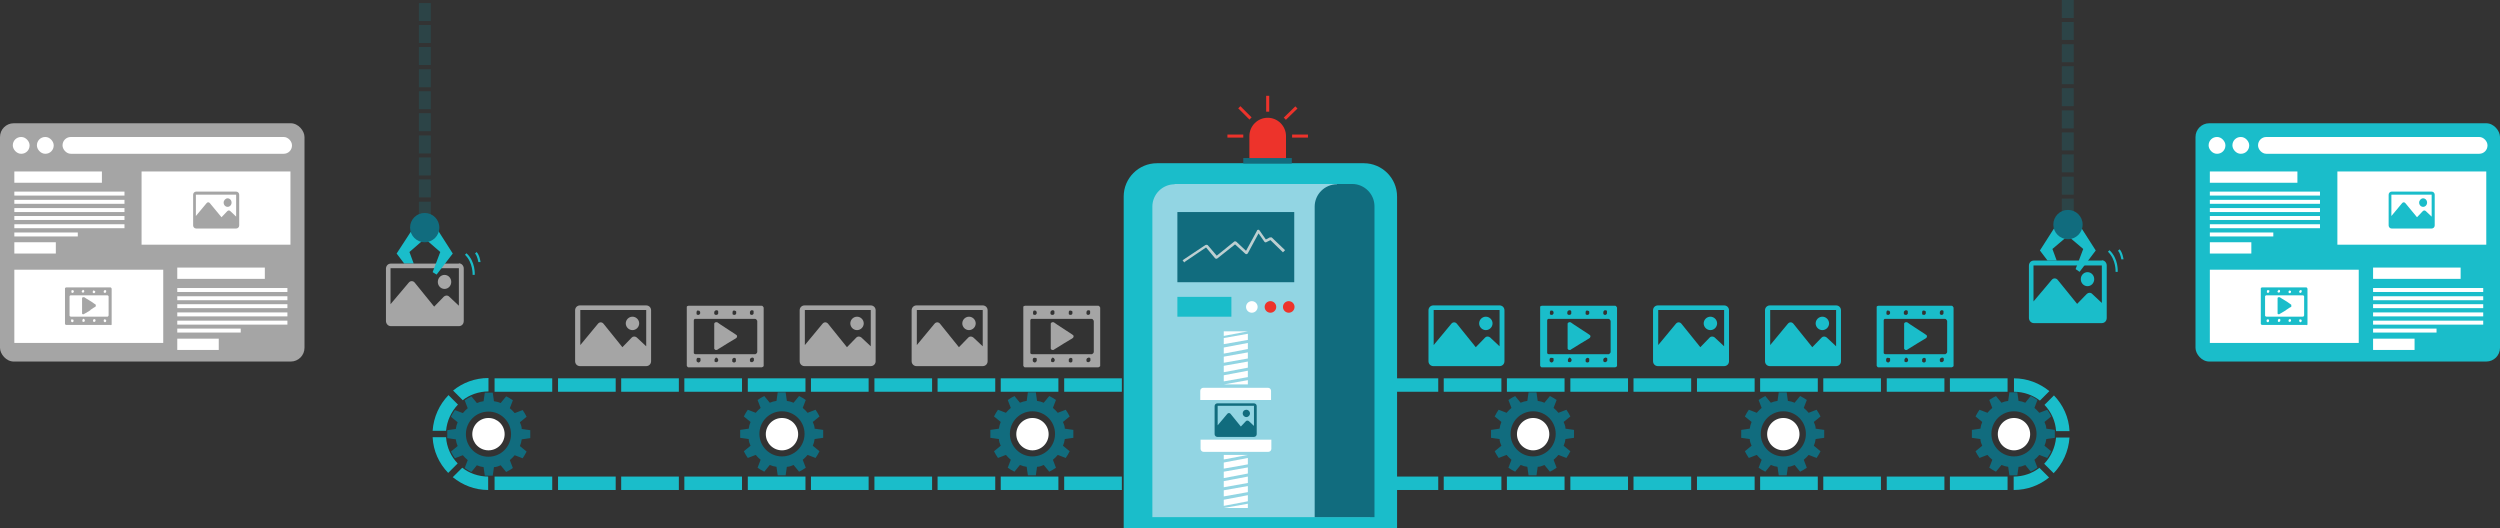 <?xml version="1.0" encoding="UTF-8"?>
<svg xmlns="http://www.w3.org/2000/svg" version="1.1" viewBox="0 0 819.4 173.2">
  <rect x="0" y="0" width="819.4" height="173.2" fill="#333333" stroke="none"/>
  <defs>
    <style>
      .cls-1 {
        fill: #2c4447;
      }

      .cls-2 {
        fill: #fff;
      }

      .cls-3 {
        fill: #92d5e3;
      }

      .cls-4 {
        fill: #116c7e;
      }

      .cls-5 {
        fill: #ed332b;
      }

      .cls-6 {
        fill: #bdcfd1;
      }

      .cls-7 {
        fill: #a5a5a5;
      }

      .cls-8 {
        fill: #1abdca;
      }
    </style>
  </defs>
  <!-- Generator: Adobe Illustrator 28.6.0, SVG Export Plug-In . SVG Version: 1.2.0 Build 709)  -->
  <g>
    <g id="Layer_1">
      <g>
        <g>
          <g>
            <rect class="cls-8" x="535.4" y="124" width="18.9" height="4.4"/>
            <rect class="cls-8" x="535.4" y="156.2" width="18.9" height="4.4"/>
            <rect class="cls-8" x="556.2" y="124" width="18.9" height="4.4"/>
            <rect class="cls-8" x="556.2" y="156.2" width="18.9" height="4.4"/>
            <rect class="cls-8" x="576.9" y="124" width="18.9" height="4.4"/>
            <rect class="cls-8" x="576.9" y="156.2" width="18.9" height="4.4"/>
            <rect class="cls-8" x="597.6" y="124" width="18.9" height="4.4"/>
            <rect class="cls-8" x="597.6" y="156.2" width="18.9" height="4.4"/>
            <rect class="cls-8" x="618.4" y="124" width="18.9" height="4.4"/>
            <rect class="cls-8" x="618.4" y="156.2" width="18.9" height="4.4"/>
            <rect class="cls-8" x="639.1" y="124" width="18.9" height="4.4"/>
            <rect class="cls-8" x="639.1" y="156.2" width="18.9" height="4.4"/>
            <rect class="cls-8" x="411" y="124" width="18.9" height="4.4"/>
            <rect class="cls-8" x="411" y="156.2" width="18.9" height="4.4"/>
            <rect class="cls-8" x="431.7" y="124" width="18.9" height="4.4"/>
            <rect class="cls-8" x="431.7" y="156.2" width="18.9" height="4.4"/>
            <rect class="cls-8" x="452.5" y="124" width="18.9" height="4.4"/>
            <rect class="cls-8" x="452.5" y="156.2" width="18.9" height="4.4"/>
            <rect class="cls-8" x="473.2" y="124" width="18.9" height="4.4"/>
            <rect class="cls-8" x="473.2" y="156.2" width="18.9" height="4.4"/>
            <rect class="cls-8" x="493.9" y="124" width="18.9" height="4.4"/>
            <rect class="cls-8" x="493.9" y="156.2" width="18.9" height="4.4"/>
            <rect class="cls-8" x="514.7" y="124" width="18.9" height="4.4"/>
            <rect class="cls-8" x="514.7" y="156.2" width="18.9" height="4.4"/>
            <rect class="cls-8" x="390.2" y="124" width="18.9" height="4.4"/>
            <rect class="cls-8" x="390.2" y="156.2" width="18.9" height="4.4"/>
            <rect class="cls-8" x="265.8" y="124" width="18.9" height="4.4"/>
            <rect class="cls-8" x="265.8" y="156.2" width="18.9" height="4.4"/>
            <rect class="cls-8" x="286.6" y="124" width="18.9" height="4.4"/>
            <rect class="cls-8" x="286.6" y="156.2" width="18.9" height="4.4"/>
            <rect class="cls-8" x="307.3" y="124" width="18.9" height="4.4"/>
            <rect class="cls-8" x="307.3" y="156.2" width="18.9" height="4.4"/>
            <rect class="cls-8" x="328" y="124" width="18.9" height="4.4"/>
            <rect class="cls-8" x="328" y="156.2" width="18.9" height="4.4"/>
            <rect class="cls-8" x="182.9" y="124" width="18.9" height="4.4"/>
            <rect class="cls-8" x="182.9" y="156.2" width="18.9" height="4.4"/>
            <rect class="cls-8" x="203.6" y="124" width="18.9" height="4.4"/>
            <rect class="cls-8" x="203.6" y="156.2" width="18.9" height="4.4"/>
            <rect class="cls-8" x="224.3" y="124" width="18.9" height="4.4"/>
            <rect class="cls-8" x="224.3" y="156.2" width="18.9" height="4.4"/>
            <rect class="cls-8" x="245.1" y="124" width="18.9" height="4.4"/>
            <rect class="cls-8" x="245.1" y="156.2" width="18.9" height="4.4"/>
            <rect class="cls-8" x="348.8" y="124" width="18.9" height="4.4"/>
            <rect class="cls-8" x="348.8" y="156.2" width="18.9" height="4.4"/>
            <rect class="cls-8" x="369.5" y="124" width="18.9" height="4.4"/>
            <rect class="cls-8" x="369.5" y="156.2" width="18.9" height="4.4"/>
            <g>
              <path class="cls-8" d="M670.1,132.7c2.2,2.3,3.6,5.3,3.8,8.6h4.4c-.2-4.5-2.1-8.6-5.1-11.7l-3.1,3.1h0Z"/>
              <path class="cls-8" d="M673.9,143.4c-.3,3.3-1.7,6.3-3.9,8.6l3.1,3.1c3-3.1,4.9-7.2,5.2-11.7h-4.4,0Z"/>
              <path class="cls-8" d="M668.5,153.3c-2.3,1.8-5.3,2.9-8.5,2.9v4.4c4.4,0,8.4-1.5,11.6-4.1l-3.1-3.1h0Z"/>
              <path class="cls-8" d="M671.7,128.2c-3.2-2.6-7.2-4.2-11.6-4.2v4.4c3.2,0,6.2,1.1,8.5,2.9l3.1-3.1Z"/>
            </g>
            <g>
              <path class="cls-4" d="M269.8,143.5v-2.6l-2.8-.4c0-.8-.3-1.5-.6-2.2l2.2-1.8c-.4-.8-.8-1.5-1.3-2.2l-2.6,1c-.5-.6-1-1.1-1.6-1.6l1-2.6c-.7-.5-1.4-.9-2.2-1.3l-1.8,2.2c-.7-.3-1.4-.5-2.2-.6l-.4-2.8h-2.6l-.4,2.8c-.8.1-1.5.3-2.2.6l-1.8-2.2c-.8.4-1.5.8-2.2,1.3l1,2.6c-.6.5-1.1,1-1.6,1.6l-2.6-1c-.5.7-.9,1.4-1.3,2.2l2.2,1.8c-.3.7-.5,1.4-.6,2.2l-2.8.4v2.6l2.8.4c0,.8.3,1.5.6,2.2l-2.2,1.8c.4.8.8,1.5,1.3,2.2l2.6-1c.5.6,1,1.1,1.6,1.6l-1,2.6c.7.5,1.4.9,2.2,1.3l1.8-2.2c.7.3,1.4.5,2.2.6l.4,2.8h2.6l.4-2.8c.8,0,1.5-.3,2.2-.6l1.8,2.2c.8-.4,1.5-.8,2.2-1.3l-1-2.6c.6-.5,1.1-1,1.6-1.6l2.6,1c.5-.7.9-1.4,1.3-2.2l-2.2-1.8c.3-.7.5-1.4.6-2.2l2.8-.4ZM256.3,149.6c-4.1,0-7.4-3.3-7.4-7.4s3.3-7.4,7.4-7.4,7.4,3.3,7.4,7.4-3.3,7.4-7.4,7.4Z"/>
              <circle class="cls-2" cx="256.3" cy="142.3" r="5.3"/>
            </g>
            <g>
              <path class="cls-4" d="M351.8,143.5v-2.6l-2.8-.4c0-.8-.3-1.5-.6-2.2l2.2-1.8c-.4-.8-.8-1.5-1.3-2.2l-2.6,1c-.5-.6-1-1.1-1.6-1.6l1-2.6c-.7-.5-1.4-.9-2.2-1.3l-1.8,2.2c-.7-.3-1.4-.5-2.2-.6l-.4-2.8h-2.6l-.4,2.8c-.8.1-1.5.3-2.2.6l-1.8-2.2c-.8.4-1.5.8-2.2,1.3l1,2.6c-.6.5-1.1,1-1.6,1.6l-2.6-1c-.5.7-.9,1.4-1.3,2.2l2.2,1.8c-.3.7-.5,1.4-.6,2.2l-2.8.4v2.6l2.8.4c0,.8.3,1.5.6,2.2l-2.2,1.8c.4.8.8,1.5,1.3,2.2l2.6-1c.5.6,1,1.1,1.6,1.6l-1,2.6c.7.5,1.4.9,2.2,1.3l1.8-2.2c.7.3,1.4.5,2.2.6l.4,2.8h2.6l.4-2.8c.8,0,1.5-.3,2.2-.6l1.8,2.2c.8-.4,1.5-.8,2.2-1.3l-1-2.6c.6-.5,1.1-1,1.6-1.6l2.6,1c.5-.7.9-1.4,1.3-2.2l-2.2-1.8c.3-.7.5-1.4.6-2.2l2.8-.4ZM338.4,149.6c-4.1,0-7.4-3.3-7.4-7.4s3.3-7.4,7.4-7.4,7.4,3.3,7.4,7.4-3.3,7.4-7.4,7.4Z"/>
              <circle class="cls-2" cx="338.4" cy="142.3" r="5.3"/>
            </g>
            <g>
              <path class="cls-8" d="M433.9,143.5v-2.6l-2.8-.4c0-.8-.3-1.5-.6-2.2l2.2-1.8c-.4-.8-.8-1.5-1.3-2.2l-2.6,1c-.5-.6-1-1.1-1.6-1.6l1-2.6c-.7-.5-1.4-.9-2.2-1.3l-1.8,2.2c-.7-.3-1.4-.5-2.2-.6l-.4-2.8h-2.6l-.4,2.8c-.8.1-1.5.3-2.2.6l-1.8-2.2c-.8.4-1.5.8-2.2,1.3l1,2.6c-.6.5-1.1,1-1.6,1.6l-2.6-1c-.5.7-.9,1.4-1.3,2.2l2.2,1.8c-.3.7-.5,1.4-.6,2.2l-2.8.4v2.6l2.8.4c0,.8.3,1.5.6,2.2l-2.2,1.8c.4.8.8,1.5,1.3,2.2l2.6-1c.5.6,1,1.1,1.6,1.6l-1,2.6c.7.5,1.4.9,2.2,1.3l1.8-2.2c.7.3,1.4.5,2.2.6l.4,2.8h2.6l.4-2.8c.8,0,1.5-.3,2.2-.6l1.8,2.2c.8-.4,1.5-.8,2.2-1.3l-1-2.6c.6-.5,1.1-1,1.6-1.6l2.6,1c.5-.7.9-1.4,1.3-2.2l-2.2-1.8c.3-.7.5-1.4.6-2.2l2.8-.4ZM420.4,149.6c-4.1,0-7.4-3.3-7.4-7.4s3.3-7.4,7.4-7.4,7.4,3.3,7.4,7.4-3.3,7.4-7.4,7.4Z"/>
              <circle class="cls-8" cx="420.4" cy="142.3" r="5.3"/>
            </g>
            <g>
              <path class="cls-4" d="M515.9,143.5v-2.6l-2.8-.4c0-.8-.3-1.5-.6-2.2l2.2-1.8c-.4-.8-.8-1.5-1.3-2.2l-2.6,1c-.5-.6-1-1.1-1.6-1.6l1-2.6c-.7-.5-1.4-.9-2.2-1.3l-1.8,2.2c-.7-.3-1.4-.5-2.2-.6l-.4-2.8h-2.6l-.4,2.8c-.8.1-1.5.3-2.2.6l-1.8-2.2c-.8.4-1.5.8-2.2,1.3l1,2.6c-.6.5-1.1,1-1.6,1.6l-2.6-1c-.5.7-.9,1.4-1.3,2.2l2.2,1.8c-.3.7-.5,1.4-.6,2.2l-2.8.4v2.6l2.8.4c0,.8.3,1.5.6,2.2l-2.2,1.8c.4.8.8,1.5,1.3,2.2l2.6-1c.5.6,1,1.1,1.6,1.6l-1,2.6c.7.5,1.4.9,2.2,1.3l1.8-2.2c.7.3,1.4.5,2.2.6l.4,2.8h2.6l.4-2.8c.8,0,1.5-.3,2.2-.6l1.8,2.2c.8-.4,1.5-.8,2.2-1.3l-1-2.6c.6-.5,1.1-1,1.6-1.6l2.6,1c.5-.7.9-1.4,1.3-2.2l-2.2-1.8c.3-.7.5-1.4.6-2.2l2.8-.4ZM502.5,149.6c-4.1,0-7.4-3.3-7.4-7.4s3.3-7.4,7.4-7.4,7.4,3.3,7.4,7.4-3.3,7.4-7.4,7.4Z"/>
              <circle class="cls-2" cx="502.5" cy="142.3" r="5.3"/>
            </g>
            <g>
              <path class="cls-4" d="M597.9,143.5v-2.6l-2.8-.4c0-.8-.3-1.5-.6-2.2l2.2-1.8c-.4-.8-.8-1.5-1.3-2.2l-2.6,1c-.5-.6-1-1.1-1.6-1.6l1-2.6c-.7-.5-1.4-.9-2.2-1.3l-1.8,2.2c-.7-.3-1.4-.5-2.2-.6l-.4-2.8h-2.6l-.4,2.8c-.8.1-1.5.3-2.2.6l-1.8-2.2c-.8.4-1.5.8-2.2,1.3l1,2.6c-.6.5-1.1,1-1.6,1.6l-2.6-1c-.5.7-.9,1.4-1.3,2.2l2.2,1.8c-.3.7-.5,1.4-.6,2.2l-2.8.4v2.6l2.8.4c0,.8.3,1.5.6,2.2l-2.2,1.8c.4.8.8,1.5,1.3,2.2l2.6-1c.5.6,1,1.1,1.6,1.6l-1,2.6c.7.5,1.4.9,2.2,1.3l1.8-2.2c.7.3,1.4.5,2.2.6l.4,2.8h2.6l.4-2.8c.8,0,1.5-.3,2.2-.6l1.8,2.2c.8-.4,1.5-.8,2.2-1.3l-1-2.6c.6-.5,1.1-1,1.6-1.6l2.6,1c.5-.7.9-1.4,1.3-2.2l-2.2-1.8c.3-.7.5-1.4.6-2.2l2.8-.4ZM584.5,149.6c-4.1,0-7.4-3.3-7.4-7.4s3.3-7.4,7.4-7.4,7.4,3.3,7.4,7.4-3.3,7.4-7.4,7.4Z"/>
              <circle class="cls-2" cx="584.5" cy="142.3" r="5.3"/>
            </g>
            <g>
              <path class="cls-4" d="M673.5,143.5v-2.6l-2.8-.4c0-.8-.3-1.5-.6-2.2l2.2-1.8c-.4-.8-.8-1.5-1.3-2.2l-2.6,1c-.5-.6-1-1.1-1.6-1.6l1-2.6c-.7-.5-1.4-.9-2.2-1.3l-1.8,2.2c-.7-.3-1.4-.5-2.2-.6l-.4-2.8h-2.6l-.4,2.8c-.8.1-1.5.3-2.2.6l-1.8-2.2c-.8.4-1.5.8-2.2,1.3l1,2.6c-.6.5-1.1,1-1.6,1.6l-2.6-1c-.5.7-.9,1.4-1.3,2.2l2.2,1.8c-.3.7-.5,1.4-.6,2.2l-2.8.4v2.6l2.8.4c0,.8.3,1.5.6,2.2l-2.2,1.8c.4.8.8,1.5,1.3,2.2l2.6-1c.5.6,1,1.1,1.6,1.6l-1,2.6c.7.5,1.4.9,2.2,1.3l1.8-2.2c.7.3,1.4.5,2.2.6l.4,2.8h2.6l.4-2.8c.8,0,1.5-.3,2.2-.6l1.8,2.2c.8-.4,1.5-.8,2.2-1.3l-1-2.6c.6-.5,1.1-1,1.6-1.6l2.6,1c.5-.7.9-1.4,1.3-2.2l-2.2-1.8c.3-.7.5-1.4.6-2.2l2.8-.4ZM660.1,149.6c-4.1,0-7.4-3.3-7.4-7.4s3.3-7.4,7.4-7.4,7.4,3.3,7.4,7.4-3.3,7.4-7.4,7.4Z"/>
              <circle class="cls-2" cx="660.1" cy="142.3" r="5.3"/>
            </g>
            <rect class="cls-8" x="162.1" y="156.2" width="18.9" height="4.4"/>
            <rect class="cls-8" x="162.1" y="124" width="18.9" height="4.4"/>
            <g>
              <path class="cls-8" d="M150,151.9c-2.2-2.3-3.6-5.3-3.8-8.6h-4.4c.2,4.5,2.1,8.6,5.1,11.7l3.1-3.1h0Z"/>
              <path class="cls-8" d="M146.2,141.2c.3-3.3,1.7-6.3,3.9-8.6l-3.1-3.1c-3,3.1-4.9,7.2-5.2,11.7h4.4Z"/>
              <path class="cls-8" d="M151.6,131.2c2.3-1.8,5.3-2.9,8.5-2.9v-4.4c-4.4,0-8.4,1.5-11.6,4.1l3.1,3.1h0Z"/>
              <path class="cls-8" d="M148.4,156.4c3.2,2.6,7.2,4.2,11.6,4.2v-4.4c-3.2,0-6.2-1.1-8.5-2.9l-3.1,3.1h0Z"/>
            </g>
            <g>
              <path class="cls-4" d="M146.6,141v2.6l2.8.4c.1.8.3,1.5.6,2.2l-2.2,1.8c.4.8.8,1.5,1.3,2.2l2.6-1c.5.6,1,1.1,1.6,1.6l-1,2.6c.7.5,1.4.9,2.2,1.3l1.8-2.2c.7.3,1.4.5,2.2.6l.4,2.8h2.6l.4-2.8c.8,0,1.5-.3,2.2-.6l1.8,2.2c.8-.4,1.5-.8,2.2-1.3l-1-2.6c.6-.5,1.1-1,1.6-1.6l2.6,1c.5-.7.9-1.4,1.3-2.2l-2.2-1.8c.3-.7.5-1.4.6-2.2l2.8-.4v-2.6l-2.8-.4c0-.8-.3-1.5-.6-2.2l2.2-1.8c-.4-.8-.8-1.5-1.3-2.2l-2.6,1c-.5-.6-1-1.1-1.6-1.6l1-2.6c-.7-.5-1.4-.9-2.2-1.3l-1.8,2.2c-.7-.3-1.4-.5-2.2-.6l-.4-2.8h-2.6l-.4,2.8c-.8.1-1.5.3-2.2.6l-1.8-2.2c-.8.4-1.5.8-2.2,1.3l1,2.6c-.6.5-1.1,1-1.6,1.6l-2.6-1c-.5.7-.9,1.4-1.3,2.2l2.2,1.8c-.3.7-.5,1.4-.6,2.2l-2.8.4h0ZM160.1,134.9c4.1,0,7.4,3.3,7.4,7.4s-3.3,7.4-7.4,7.4-7.4-3.3-7.4-7.4,3.3-7.4,7.4-7.4Z"/>
              <circle class="cls-2" cx="160.1" cy="142.3" r="5.3"/>
            </g>
          </g>
          <path class="cls-7" d="M211.8,100.1h-21.7c-.9,0-1.6.7-1.6,1.6v16.7c0,.9.7,1.6,1.6,1.6h21.7c.9,0,1.6-.7,1.6-1.6v-16.7c0-.9-.7-1.6-1.6-1.6ZM211.8,101.7v11.8l-3.1-2.9c-.5-.4-1.2-.4-1.6,0l-3.1,3.2-6.2-7.7c-.5-.6-1.3-.6-1.8,0l-5.8,7v-11.5h21.7-.1ZM205.1,106c0-1.2,1-2.2,2.2-2.2s2.2,1,2.2,2.2-1,2.2-2.2,2.2-2.2-1-2.2-2.2Z"/>
          <path class="cls-7" d="M285.4,100.1h-21.7c-.9,0-1.6.7-1.6,1.6v16.7c0,.9.7,1.6,1.6,1.6h21.7c.9,0,1.6-.7,1.6-1.6v-16.7c0-.9-.7-1.6-1.6-1.6ZM285.4,101.7v11.8l-3.1-2.9c-.5-.4-1.2-.4-1.6,0l-3.1,3.2-6.2-7.7c-.5-.6-1.3-.6-1.8,0l-5.8,7v-11.5h21.7-.1ZM278.7,106c0-1.2,1-2.2,2.2-2.2s2.2,1,2.2,2.2-1,2.2-2.2,2.2-2.2-1-2.2-2.2Z"/>
          <path class="cls-7" d="M322.1,100.1h-21.7c-.9,0-1.6.7-1.6,1.6v16.7c0,.9.7,1.6,1.6,1.6h21.7c.9,0,1.6-.7,1.6-1.6v-16.7c0-.9-.7-1.6-1.6-1.6ZM322.1,101.7v11.8l-3.1-2.9c-.5-.4-1.2-.4-1.6,0l-3.1,3.2-6.2-7.7c-.5-.6-1.3-.6-1.8,0l-5.8,7v-11.5h21.7-.1ZM315.4,106c0-1.2,1-2.2,2.2-2.2s2.2,1,2.2,2.2-1,2.2-2.2,2.2-2.2-1-2.2-2.2Z"/>
          <g>
            <path class="cls-7" d="M249.6,120.4h-24c-.2,0-.4-.3-.5-.5v-19.3c0-.3.3-.3.6-.4h23.9c.4,0,.5.3.7.6v19s0,.2,0,.2c-.2.2-.3.3-.6.4ZM228.7,101.7c-.2.1-.3.2-.4.5v.7c0,.2.3.3.4.3h.4c.2-.2.4-.3.4-.6s0-.5-.2-.6c0-.2-.3-.2-.5-.2h-.3.2ZM234.6,101.7c-.2.1-.4.3-.5.5v.6c0,.2.3.4.5.4h.3c.2,0,.4-.2.5-.4v-.7c0-.2-.2-.4-.4-.4h-.4,0ZM240.5,101.7c-.2.1-.4.3-.4.6s0,.4,0,.6c0,.2.3.3.5.3h.3c.2-.1.4-.3.4-.5v-.5c0-.2-.2-.3-.5-.4h-.4,0ZM246.2,101.7c-.2.1-.3.3-.4.5v.6c0,.2.3.4.4.4h.4c.2-.1.4-.3.4-.5v-.7c0-.2-.2-.3-.4-.3h-.4ZM227.9,104.4c-.2.1-.5.3-.5.6,0,.5,0,1.1,0,1.6v8.7c0,0,0,.3,0,.4,0,.2.3.4.6.4h19.6c.3-.2.5-.3.6-.7,0-.4,0-.9,0-1.3v-8.8c0-.1,0-.3-.2-.4,0-.2-.3-.4-.6-.4h-19.7,0ZM228.8,117.2c-.2.1-.4.2-.5.5v.6c0,.2.3.4.5.5h.3c.2-.1.4-.3.5-.5v-.7c0-.2-.2-.3-.4-.3h-.4ZM234.6,117.3c-.2.1-.3.3-.4.5v.6c0,.2.2.2.4.3h.4c.2-.2.4-.3.4-.6s0-.4-.2-.6c0-.1-.3-.3-.5-.3h-.3.2ZM240.5,117.3c-.2.1-.4.2-.5.5v.6c0,.2.2.3.4.4h.4c.2-.1.4-.2.4-.5v-.7c0-.1-.3-.3-.4-.3h-.3ZM246.3,117.3c-.2,0-.4.2-.5.4v.6c0,.2.3.4.4.4h.4c.2-.1.4-.3.5-.5,0-.2,0-.5,0-.7,0-.1-.3-.3-.4-.3h-.3Z"/>
            <path class="cls-7" d="M238.5,112.5l-2.4,1.5c-.4.2-.8.5-1.1.7h-.4c-.2,0-.4-.2-.5-.4,0,0,0-.2,0-.3v-7.9c0-.3.3-.4.5-.5h.3c0,0,.2,0,.3.1.3.2.7.5,1,.7l2.9,1.9,1.7,1.1c.2.2.5.3.7.5,0,.2.2.4,0,.6,0,0,0,.2-.2.3-.2.2-.5.3-.8.5l-2,1.2Z"/>
          </g>
          <g>
            <path class="cls-7" d="M359.9,120.4h-24c-.2,0-.4-.3-.5-.5v-19.3c0-.3.3-.3.6-.4h23.9c.4,0,.5.3.7.6v19s0,.2,0,.2c-.2.2-.3.3-.6.4ZM339,101.7c-.2.1-.3.2-.4.5v.7c0,.2.3.3.4.3h.4c.2-.2.4-.3.4-.6s0-.5-.2-.6c0-.2-.3-.2-.5-.2h-.3.2ZM344.8,101.7c-.2.1-.4.3-.5.5v.6c0,.2.3.4.5.4h.3c.2,0,.4-.2.5-.4v-.7c0-.2-.2-.4-.4-.4h-.4,0ZM350.7,101.7c-.2.1-.4.3-.4.6s0,.4,0,.6c0,.2.3.3.5.3h.3c.2-.1.4-.3.4-.5v-.5c0-.2-.2-.3-.5-.4h-.4,0ZM356.5,101.7c-.2.1-.3.3-.4.5v.6c0,.2.3.4.4.4h.4c.2-.1.4-.3.4-.5v-.7c0-.2-.2-.3-.4-.3h-.4ZM338.2,104.4c-.2.1-.5.3-.5.6,0,.5,0,1.1,0,1.6v8.7c0,0,0,.3,0,.4,0,.2.3.4.6.4h19.6c.3-.2.5-.3.6-.7,0-.4,0-.9,0-1.3v-8.8c0-.1,0-.3-.2-.4,0-.2-.3-.4-.6-.4h-19.7,0ZM339,117.2c-.2.1-.4.2-.5.5v.6c0,.2.3.4.5.5h.3c.2-.1.4-.3.5-.5v-.7c0-.2-.2-.3-.4-.3h-.4ZM344.9,117.3c-.2.1-.3.3-.4.5v.6c0,.2.2.2.4.3h.4c.2-.2.4-.3.4-.6s0-.4-.2-.6c0-.1-.3-.3-.5-.3h-.3.2ZM350.8,117.3c-.2.1-.4.2-.5.5v.6c0,.2.2.3.4.4h.4c.2-.1.4-.2.4-.5v-.7c0-.1-.3-.3-.4-.3h-.3ZM356.6,117.3c-.2,0-.4.2-.5.4v.6c0,.2.3.4.4.4h.4c.2-.1.4-.3.5-.5,0-.2,0-.5,0-.7,0-.1-.3-.3-.4-.3h-.3Z"/>
            <path class="cls-7" d="M348.8,112.5l-2.4,1.5c-.4.2-.8.5-1.1.7h-.4c-.2,0-.4-.2-.5-.4,0,0,0-.2,0-.3v-7.9c0-.3.3-.4.5-.5h.3c0,0,.2,0,.3.1.3.2.7.5,1,.7l2.9,1.9,1.7,1.1c.2.2.5.3.7.5,0,.2.2.4,0,.6,0,0,0,.2-.2.3-.2.2-.5.3-.8.5l-2,1.2Z"/>
          </g>
          <path class="cls-8" d="M491.5,100.1h-21.7c-.9,0-1.6.7-1.6,1.6v16.7c0,.9.7,1.6,1.6,1.6h21.7c.9,0,1.6-.7,1.6-1.6v-16.7c0-.9-.7-1.6-1.6-1.6ZM491.5,101.7v11.8l-3.1-2.9c-.5-.4-1.2-.4-1.6,0l-3.1,3.2-6.2-7.7c-.5-.6-1.3-.6-1.8,0l-5.8,7v-11.5h21.7-.1ZM484.8,106c0-1.2,1-2.2,2.2-2.2s2.2,1,2.2,2.2-1,2.2-2.2,2.2-2.2-1-2.2-2.2Z"/>
          <path class="cls-8" d="M565.1,100.1h-21.7c-.9,0-1.6.7-1.6,1.6v16.7c0,.9.7,1.6,1.6,1.6h21.7c.9,0,1.6-.7,1.6-1.6v-16.7c0-.9-.7-1.6-1.6-1.6ZM565.1,101.7v11.8l-3.1-2.9c-.5-.4-1.2-.4-1.6,0l-3.1,3.2-6.2-7.7c-.5-.6-1.3-.6-1.8,0l-5.8,7v-11.5h21.7-.1ZM558.4,106c0-1.2,1-2.2,2.2-2.2s2.2,1,2.2,2.2-1,2.2-2.2,2.2-2.2-1-2.2-2.2Z"/>
          <path class="cls-8" d="M601.8,100.1h-21.7c-.9,0-1.6.7-1.6,1.6v16.7c0,.9.7,1.6,1.6,1.6h21.7c.9,0,1.6-.7,1.6-1.6v-16.7c0-.9-.7-1.6-1.6-1.6ZM601.8,101.7v11.8l-3.1-2.9c-.5-.4-1.2-.4-1.6,0l-3.1,3.2-6.2-7.7c-.5-.6-1.3-.6-1.8,0l-5.8,7v-11.5h21.7-.1ZM595.1,106c0-1.2,1-2.2,2.2-2.2s2.2,1,2.2,2.2-1,2.2-2.2,2.2-2.2-1-2.2-2.2Z"/>
          <g>
            <path class="cls-8" d="M529.3,120.4h-24c-.2,0-.4-.3-.5-.5v-19.3c0-.3.3-.3.6-.4h23.9c.4,0,.5.3.7.6v19s0,.2,0,.2c-.2.2-.3.3-.6.4ZM508.4,101.7c-.2.1-.3.2-.4.5v.7c0,.2.3.3.4.3h.4c.2-.2.4-.3.4-.6s0-.5-.2-.6c0-.2-.3-.2-.5-.2h-.3.2ZM514.2,101.7c-.2.1-.4.3-.5.5v.6c0,.2.3.4.5.4h.3c.2,0,.4-.2.5-.4v-.7c0-.2-.2-.4-.4-.4h-.4,0ZM520.1,101.7c-.2.1-.4.3-.4.6s0,.4,0,.6c0,.2.3.3.5.3h.3c.2-.1.4-.3.4-.5v-.5c0-.2-.2-.3-.5-.4h-.4,0ZM525.9,101.7c-.2.1-.3.3-.4.5v.6c0,.2.3.4.4.4h.4c.2-.1.4-.3.4-.5v-.7c0-.2-.2-.3-.4-.3h-.4ZM507.6,104.4c-.2.1-.5.3-.5.6,0,.5,0,1.1,0,1.6v8.7c0,0,0,.3,0,.4,0,.2.3.4.6.4h19.6c.3-.2.5-.3.6-.7,0-.4,0-.9,0-1.3v-8.8c0-.1,0-.3-.2-.4,0-.2-.3-.4-.6-.4h-19.7,0ZM508.4,117.2c-.2.1-.4.2-.5.5v.6c0,.2.3.4.5.5h.3c.2-.1.4-.3.5-.5v-.7c0-.2-.2-.3-.4-.3h-.4ZM514.3,117.3c-.2.1-.3.3-.4.5v.6c0,.2.2.2.4.3h.4c.2-.2.4-.3.4-.6s0-.4-.2-.6c0-.1-.3-.3-.5-.3h-.3.2ZM520.2,117.3c-.2.1-.4.2-.5.5v.6c0,.2.2.3.4.4h.4c.2-.1.4-.2.4-.5v-.7c0-.1-.3-.3-.4-.3h-.3ZM526,117.3c-.2,0-.4.2-.5.4v.6c0,.2.3.4.4.4h.4c.2-.1.4-.3.5-.5,0-.2,0-.5,0-.7,0-.1-.3-.3-.4-.3h-.3Z"/>
            <path class="cls-8" d="M518.2,112.5l-2.4,1.5c-.4.2-.8.5-1.1.7h-.4c-.2,0-.4-.2-.5-.4,0,0,0-.2,0-.3v-7.9c0-.3.3-.4.5-.5h.3c0,0,.2,0,.3.1.3.2.7.5,1,.7l2.9,1.9,1.7,1.1c.2.2.5.3.7.5,0,.2.2.4,0,.6,0,0,0,.2-.2.3-.2.2-.5.3-.8.5l-2,1.2Z"/>
          </g>
          <g>
            <path class="cls-8" d="M639.6,120.4h-24c-.2,0-.4-.3-.5-.5v-19.3c0-.3.3-.3.6-.4h23.9c.4,0,.5.3.7.6v19s0,.2,0,.2c-.2.2-.3.3-.6.4ZM618.7,101.7c-.2.1-.3.2-.4.5v.7c0,.2.3.3.4.3h.4c.2-.2.4-.3.4-.6s0-.5-.2-.6c0-.2-.3-.2-.5-.2h-.3.2ZM624.5,101.7c-.2.1-.4.3-.5.5v.6c0,.2.3.4.5.4h.3c.2,0,.4-.2.5-.4v-.7c0-.2-.2-.4-.4-.4h-.4,0ZM630.4,101.7c-.2.1-.4.3-.4.6s0,.4,0,.6c0,.2.3.3.5.3h.3c.2-.1.4-.3.4-.5v-.5c0-.2-.2-.3-.5-.4h-.4,0ZM636.2,101.7c-.2.1-.3.3-.4.5v.6c0,.2.3.4.4.4h.4c.2-.1.4-.3.4-.5v-.7c0-.2-.2-.3-.4-.3h-.4ZM617.9,104.4c-.2.1-.5.3-.5.6,0,.5,0,1.1,0,1.6v8.7c0,0,0,.3,0,.4,0,.2.3.4.6.4h19.6c.3-.2.5-.3.6-.7,0-.4,0-.9,0-1.3v-8.8c0-.1,0-.3-.2-.4,0-.2-.3-.4-.6-.4h-19.7,0ZM618.7,117.2c-.2.1-.4.2-.5.5v.6c0,.2.3.4.5.5h.3c.2-.1.4-.3.5-.5v-.7c0-.2-.2-.3-.4-.3h-.4ZM624.6,117.3c-.2.1-.3.3-.4.5v.6c0,.2.2.2.4.3h.4c.2-.2.4-.3.4-.6s0-.4-.2-.6c0-.1-.3-.3-.5-.3h-.3.2ZM630.5,117.3c-.2.1-.4.2-.5.5v.6c0,.2.2.3.4.4h.4c.2-.1.4-.2.4-.5v-.7c0-.1-.3-.3-.4-.3h-.3ZM636.3,117.3c-.2,0-.4.2-.5.4v.6c0,.2.3.4.4.4h.4c.2-.1.4-.3.5-.5,0-.2,0-.5,0-.7,0-.1-.3-.3-.4-.3h-.3Z"/>
            <path class="cls-8" d="M628.5,112.5l-2.4,1.5c-.4.2-.8.5-1.1.7h-.4c-.2,0-.4-.2-.5-.4,0,0,0-.2,0-.3v-7.9c0-.3.3-.4.5-.5h.3c0,0,.2,0,.3.1.3.2.7.5,1,.7l2.9,1.9,1.7,1.1c.2.2.5.3.7.5,0,.2.2.4,0,.6,0,0,0,.2-.2.3-.2.2-.5.3-.8.5l-2,1.2Z"/>
          </g>
          <path class="cls-8" d="M379.2,53.5h67.8c6,0,10.9,4.9,10.9,10.9v108.8h-89.6v-108.8c0-6,4.9-10.9,10.9-10.9h0Z"/>
          <path class="cls-3" d="M385,60.3h56.7c4,0,7.3,3.3,7.3,7.3v101.9h-71.3v-101.8c0-4,3.3-7.3,7.3-7.3h0Z"/>
          <path class="cls-4" d="M438.2,60.3h5c4,0,7.3,3.3,7.3,7.3v101.9h-19.6v-101.8c0-4,3.3-7.3,7.3-7.3h0Z"/>
          <rect class="cls-4" x="385.9" y="69.5" width="38.3" height="23"/>
          <path class="cls-6" d="M388.2,86.1l-.6-.8,7.5-5c.2-.1.5-.1.7,0l3,3.5,5.7-4.6c.2-.2.5-.1.7,0l3.2,3,3.6-6.6c0-.2.2-.3.4-.3.2,0,.3,0,.4.2l2.1,3,1.3-.7c.2,0,.4,0,.6,0l4.4,4.2-.7.7-4.1-4-1.4.7c-.2.1-.5,0-.6-.2l-1.9-2.7-3.5,6.5c0,.1-.2.2-.4.3-.2,0-.3,0-.4-.1l-3.4-3.1-5.8,4.6c-.2.2-.5.1-.7,0l-3-3.6-7.1,4.8Z"/>
          <circle class="cls-2" cx="410.3" cy="100.6" r="1.9"/>
          <circle class="cls-5" cx="416.4" cy="100.6" r="1.9"/>
          <circle class="cls-5" cx="422.4" cy="100.6" r="1.9"/>
          <rect class="cls-4" x="407.5" y="51.8" width="15.9" height="1.8"/>
          <path class="cls-5" d="M415.5,38.6h0c3.3,0,6,2.7,6,6v7.2h-12v-7.2c0-3.3,2.7-6,6-6Z"/>
          <rect class="cls-5" x="402.3" y="44.1" width="5.2" height="1"/>
          <rect class="cls-5" x="407.6" y="34.4" width="1" height="5.2" transform="translate(93.3 299.4) rotate(-45)"/>
          <rect class="cls-5" x="415" y="31.4" width="1" height="5.2"/>
          <rect class="cls-5" x="420.3" y="36.5" width="5.3" height="1" transform="translate(94 305.4) rotate(-44.2)"/>
          <rect class="cls-5" x="423.5" y="44.1" width="5.2" height="1"/>
          <g>
            <path class="cls-2" d="M394.4,127.1h21.2c.6,0,1,.5,1,1v3h-23.2v-3c0-.6.5-1,1-1Z"/>
            <g>
              <polygon class="cls-2" points="409 111.4 401.1 112.8 401.1 110.8 409 109.4 409 111.4"/>
              <polygon class="cls-2" points="409 114.4 401.1 115.9 401.1 113.9 409 112.4 409 114.4"/>
              <polygon class="cls-2" points="409 117.5 401.1 118.9 401.1 116.9 409 115.5 409 117.5"/>
              <polygon class="cls-2" points="409 120.5 401.1 122 401.1 119.9 409 118.5 409 120.5"/>
              <polygon class="cls-2" points="409 123.6 401.1 125 401.1 123 409 121.5 409 123.6"/>
              <polygon class="cls-2" points="409 126 401.1 126 409 124.6 409 126"/>
              <polygon class="cls-2" points="401.1 108.6 409 108.6 401.1 110.1 401.1 108.6"/>
            </g>
          </g>
          <g>
            <path class="cls-2" d="M415.7,148.1h-21.2c-.6,0-1-.5-1-1v-3h23.2v3c0,.6-.5,1-1,1Z"/>
            <g>
              <polygon class="cls-2" points="401.1 163.8 409 162.3 409 164.3 401.1 165.8 401.1 163.8"/>
              <polygon class="cls-2" points="401.1 160.7 409 159.3 409 161.3 401.1 162.7 401.1 160.7"/>
              <polygon class="cls-2" points="401.1 157.7 409 156.2 409 158.3 401.1 159.7 401.1 157.7"/>
              <polygon class="cls-2" points="401.1 154.6 409 153.2 409 155.2 401.1 156.7 401.1 154.6"/>
              <polygon class="cls-2" points="401.1 151.6 409 150.1 409 152.2 401.1 153.6 401.1 151.6"/>
              <polygon class="cls-2" points="401.1 149.1 409 149.1 401.1 150.6 401.1 149.1"/>
              <polygon class="cls-2" points="409 166.5 401.1 166.5 409 165.1 409 166.5"/>
            </g>
          </g>
          <rect class="cls-8" x="385.9" y="97.3" width="17.7" height="6.5"/>
          <g>
            <g>
              <polygon class="cls-8" points="674.1 85.4 672.7 81.6 677.3 77.7 677.3 73.8 673.9 73.8 668.6 82.1 671.1 85.4 674.1 85.4"/>
              <path class="cls-8" d="M688.9,85.4h-22.3c-.9,0-1.6.7-1.6,1.7v17.1c0,.9.7,1.7,1.6,1.7h22.3c.9,0,1.6-.7,1.6-1.7v-17.2c0-.9-.7-1.7-1.6-1.7h0ZM688.9,87.1v12.2l-3.2-3c-.5-.5-1.2-.4-1.7,0l-3.2,3.3-6.4-7.9c-.5-.6-1.4-.6-1.9,0l-6,7.1v-11.8h22.4ZM682,91.5c0-1.3,1-2.3,2.2-2.3s2.2,1,2.2,2.3-1,2.3-2.2,2.3-2.2-1-2.2-2.3Z"/>
              <rect class="cls-1" x="675.8" width="3.9" height="5.9"/>
              <rect class="cls-1" x="675.8" y="7.2" width="3.9" height="5.9"/>
              <rect class="cls-1" x="675.8" y="14.5" width="3.9" height="5.9"/>
              <rect class="cls-1" x="675.8" y="21.7" width="3.9" height="5.9"/>
              <rect class="cls-1" x="675.8" y="28.9" width="3.9" height="5.9"/>
              <rect class="cls-1" x="675.8" y="36.2" width="3.9" height="5.9"/>
              <rect class="cls-1" x="675.8" y="43.4" width="3.9" height="5.9"/>
              <rect class="cls-1" x="675.8" y="50.6" width="3.9" height="5.9"/>
              <rect class="cls-1" x="675.8" y="57.9" width="3.9" height="5.9"/>
              <rect class="cls-1" x="675.8" y="65.1" width="3.9" height="5.9"/>
              <polygon class="cls-8" points="681.6 73.8 686.9 82.1 681.6 89.1 680.3 88.2 682.8 81.6 678.2 77.7 678.2 73.8 681.6 73.8"/>
              <circle class="cls-4" cx="677.8" cy="73.6" r="4.8"/>
            </g>
            <path class="cls-8" d="M694.1,89.1h-.7c0,0,.2-4-2.5-6.6l.5-.5c3,2.8,2.7,6.9,2.7,7.1Z"/>
            <path class="cls-8" d="M695.3,85.1s-.3-2.1-1.1-2.9l.5-.5c1,1,1.3,3.2,1.3,3.3h-.7Z"/>
          </g>
          <g>
            <g>
              <polygon class="cls-8" points="135.6 86.4 134.2 82.6 138.8 78.6 138.8 74.8 135.4 74.8 130 83.1 132.5 86.4 135.6 86.4"/>
              <path class="cls-7" d="M150.4,86.4h-22.3c-.9,0-1.6.7-1.6,1.7v17.1c0,.9.7,1.7,1.6,1.7h22.3c.9,0,1.6-.7,1.6-1.7v-17.2c0-.9-.7-1.7-1.6-1.7h0ZM150.4,88v12.2l-3.2-3c-.5-.5-1.2-.4-1.7,0l-3.2,3.3-6.4-7.9c-.5-.6-1.4-.6-1.9,0l-6,7.1v-11.8h22.4ZM143.5,92.4c0-1.3,1-2.3,2.2-2.3s2.2,1,2.2,2.3-1,2.3-2.2,2.3-2.2-1-2.2-2.3Z"/>
              <rect class="cls-1" x="137.3" y="1" width="3.9" height="5.9"/>
              <rect class="cls-1" x="137.3" y="8.2" width="3.9" height="5.9"/>
              <rect class="cls-1" x="137.3" y="15.4" width="3.9" height="5.9"/>
              <rect class="cls-1" x="137.3" y="22.7" width="3.9" height="5.9"/>
              <rect class="cls-1" x="137.3" y="29.9" width="3.9" height="5.9"/>
              <rect class="cls-1" x="137.3" y="37.1" width="3.9" height="5.9"/>
              <rect class="cls-1" x="137.3" y="44.4" width="3.9" height="5.9"/>
              <rect class="cls-1" x="137.3" y="51.6" width="3.9" height="5.9"/>
              <rect class="cls-1" x="137.3" y="58.8" width="3.9" height="5.9"/>
              <rect class="cls-1" x="137.3" y="66.1" width="3.9" height="5.9"/>
              <polygon class="cls-8" points="143.1 74.8 148.4 83.1 143.1 90 141.8 89.2 144.3 82.6 139.7 78.6 139.7 74.8 143.1 74.8"/>
              <circle class="cls-4" cx="139.2" cy="74.6" r="4.8"/>
            </g>
            <path class="cls-8" d="M155.6,90.1h-.7c0,0,.2-4-2.5-6.6l.5-.5c3,2.8,2.7,6.9,2.7,7.1Z"/>
            <path class="cls-8" d="M156.8,86s-.3-2.1-1.1-2.9l.5-.5c1,1,1.3,3.2,1.3,3.3h-.7Z"/>
          </g>
          <path class="cls-4" d="M411,132.2h-12c-.5,0-.9.4-.9.9v9.2c0,.5.4.9.9.9h12c.5,0,.9-.4.9-.9v-9.2c0-.5-.4-.9-.9-.9ZM411,133.1v6.5l-1.7-1.6c-.3-.2-.7-.2-.9,0l-1.7,1.8-3.4-4.2c-.3-.3-.7-.3-1,0l-3.2,3.8v-6.4h12,0ZM407.3,135.5c0-.7.5-1.2,1.2-1.2s1.2.6,1.2,1.2-.5,1.2-1.2,1.2-1.2-.6-1.2-1.2Z"/>
        </g>
        <g>
          <rect class="cls-7" y="40.4" width="99.8" height="78.1" rx="4.5" ry="4.5"/>
          <rect class="cls-2" x="20.5" y="44.9" width="75.2" height="5.5" rx="2.7" ry="2.7"/>
          <rect class="cls-2" x="4.2" y="44.9" width="5.5" height="5.5" rx="2.7" ry="2.7"/>
          <rect class="cls-2" x="12.1" y="44.9" width="5.5" height="5.5" rx="2.7" ry="2.7"/>
          <rect class="cls-2" x="4.7" y="56.2" width="28.7" height="3.7"/>
          <rect class="cls-2" x="4.7" y="79.4" width="13.6" height="3.7"/>
          <rect class="cls-2" x="46.4" y="56.2" width="48.8" height="24"/>
          <rect class="cls-2" x="4.7" y="62.8" width="36.1" height="1.3"/>
          <rect class="cls-2" x="4.7" y="65.5" width="36.1" height="1.3"/>
          <rect class="cls-2" x="4.7" y="68.2" width="36.1" height="1.3"/>
          <rect class="cls-2" x="4.7" y="70.8" width="36.1" height="1.3"/>
          <rect class="cls-2" x="4.7" y="73.5" width="36.1" height="1.3"/>
          <rect class="cls-2" x="4.7" y="76.2" width="20.8" height="1.3"/>
          <rect class="cls-2" x="58.1" y="87.7" width="28.7" height="3.7"/>
          <rect class="cls-2" x="58.1" y="111" width="13.6" height="3.7"/>
          <rect class="cls-2" x="58.1" y="94.4" width="36.1" height="1.3"/>
          <rect class="cls-2" x="58.1" y="97.1" width="36.1" height="1.3"/>
          <rect class="cls-2" x="58.1" y="99.7" width="36.1" height="1.3"/>
          <rect class="cls-2" x="58.1" y="102.4" width="36.1" height="1.3"/>
          <rect class="cls-2" x="58.1" y="105.1" width="36.1" height="1.3"/>
          <rect class="cls-2" x="58.1" y="107.7" width="20.8" height="1.3"/>
          <path class="cls-7" d="M77.4,62.8h-13.1c-.5,0-1,.4-1,1v10.1c0,.5.4,1,1,1h13.1c.5,0,1-.4,1-1v-10.1c0-.5-.4-1-1-1ZM77.4,63.8v7.2l-1.9-1.8c-.3-.3-.7-.3-1,0l-1.9,2-3.8-4.6c-.3-.4-.8-.4-1.1,0l-3.5,4.2v-7h13.2ZM73.3,66.4c0-.7.6-1.4,1.3-1.4s1.3.6,1.3,1.4-.6,1.4-1.3,1.4-1.3-.6-1.3-1.4Z"/>
          <rect class="cls-2" x="4.7" y="88.4" width="48.8" height="24"/>
          <g>
            <path class="cls-7" d="M36.3,106.5h-14.7c-.1,0-.2-.2-.3-.3v-11.7c0-.2.2-.2.4-.3h14.5c.2,0,.3.2.4.4v11.7h0c0,.2-.2.3-.4.3h0ZM23.6,95.1c-.1,0-.2.1-.2.3v.4c0,.1.2.2.3.2h.2c.1,0,.2-.2.3-.4,0-.1,0-.3-.1-.4,0,0-.2-.1-.3-.1h-.2,0ZM27.1,95.1c-.1,0-.2.2-.3.3v.3c0,.1.2.2.3.2h.2c.1,0,.2-.1.3-.2v-.4c0-.1-.1-.2-.3-.3h-.2ZM30.7,95.1c-.1,0-.2.2-.3.4v.4s.2.2.3.2h.2c.1,0,.2-.2.3-.3v-.3c0-.1-.1-.2-.3-.2h-.2v-.2ZM34.3,95.1c-.1,0-.2.2-.3.3v.4s.2.2.3.2h.2c.1,0,.2-.2.3-.3v-.4s-.1-.2-.2-.2h-.3ZM23.1,96.8c-.1,0-.3.2-.3.3v6.4c0,.1.2.2.4.3h12c.2,0,.3-.2.4-.4v-6.3c0-.1-.2-.2-.3-.3h-12.2ZM23.6,104.6c-.1,0-.2.1-.3.3v.4c0,.1.2.3.3.3h.2c.1,0,.3-.2.3-.3v-.4s-.1-.2-.3-.2h-.2ZM27.2,104.6c-.1,0-.2.2-.2.3v.4s.1.2.2.2h.3c.1,0,.3-.2.3-.4s0-.3-.1-.4c0,0-.2-.2-.3-.2h-.2,0ZM30.8,104.6c-.1,0-.2.1-.3.3v.4c0,.1.2.2.3.2h.2c.1,0,.2-.1.3-.3v-.4s-.2-.2-.3-.2h-.2ZM34.3,104.6c-.1,0-.2.1-.3.3v.4c0,.1.2.2.3.3h.2c.1,0,.3-.2.3-.3v-.4s-.2-.2-.3-.2h-.2Z"/>
            <path class="cls-7" d="M29.6,101.7l-1.5.9c-.2.1-.5.3-.7.4h-.2c-.1,0-.3-.1-.3-.2v-5.1c0-.2.2-.2.3-.3h.4c.2.1.4.3.6.4l1.8,1.1,1,.7c.1,0,.3.2.4.3v.4s0,.1-.1.2-.3.2-.5.3l-1.2.8h0Z"/>
          </g>
        </g>
        <g>
          <rect class="cls-8" x="719.6" y="40.4" width="99.8" height="78.1" rx="4.5" ry="4.5"/>
          <rect class="cls-2" x="740.1" y="44.9" width="75.2" height="5.5" rx="2.7" ry="2.7"/>
          <rect class="cls-2" x="723.9" y="44.9" width="5.5" height="5.5" rx="2.7" ry="2.7"/>
          <rect class="cls-2" x="731.7" y="44.9" width="5.5" height="5.5" rx="2.7" ry="2.7"/>
          <rect class="cls-2" x="724.3" y="56.2" width="28.7" height="3.7"/>
          <rect class="cls-2" x="724.3" y="79.4" width="13.6" height="3.7"/>
          <rect class="cls-2" x="766.1" y="56.2" width="48.8" height="24"/>
          <rect class="cls-2" x="724.3" y="62.8" width="36.1" height="1.3"/>
          <rect class="cls-2" x="724.3" y="65.5" width="36.1" height="1.3"/>
          <rect class="cls-2" x="724.3" y="68.2" width="36.1" height="1.3"/>
          <rect class="cls-2" x="724.3" y="70.8" width="36.1" height="1.3"/>
          <rect class="cls-2" x="724.3" y="73.5" width="36.1" height="1.3"/>
          <rect class="cls-2" x="724.3" y="76.2" width="20.8" height="1.3"/>
          <rect class="cls-2" x="777.8" y="87.7" width="28.7" height="3.7"/>
          <rect class="cls-2" x="777.8" y="111" width="13.6" height="3.7"/>
          <rect class="cls-2" x="777.8" y="94.4" width="36.1" height="1.3"/>
          <rect class="cls-2" x="777.8" y="97.1" width="36.1" height="1.3"/>
          <rect class="cls-2" x="777.8" y="99.7" width="36.1" height="1.3"/>
          <rect class="cls-2" x="777.8" y="102.4" width="36.1" height="1.3"/>
          <rect class="cls-2" x="777.8" y="105.1" width="36.1" height="1.3"/>
          <rect class="cls-2" x="777.8" y="107.7" width="20.8" height="1.3"/>
          <path class="cls-8" d="M797,62.8h-13.1c-.5,0-1,.4-1,1v10.1c0,.5.4,1,1,1h13.1c.5,0,1-.4,1-1v-10.1c0-.5-.4-1-1-1ZM797,63.8v7.2l-1.9-1.8c-.3-.3-.7-.3-1,0l-1.9,2-3.8-4.6c-.3-.4-.8-.4-1.1,0l-3.5,4.2v-7h13.2ZM792.9,66.4c0-.7.6-1.4,1.3-1.4s1.3.6,1.3,1.4-.6,1.4-1.3,1.4-1.3-.6-1.3-1.4Z"/>
          <rect class="cls-2" x="724.3" y="88.4" width="48.8" height="24"/>
          <g>
            <path class="cls-8" d="M756,106.5h-14.7c0,0-.2-.2-.3-.3v-11.7c0-.2.2-.2.4-.3h14.5c.2,0,.3.2.4.4v11.7h0c0,.2-.2.3-.4.3h.1ZM743.2,95.1c0,0-.2.1-.2.3v.4c0,.1.2.2.3.2h.2c0,0,.2-.2.3-.4,0-.1,0-.3,0-.4,0,0-.2-.1-.3-.1h-.2ZM746.8,95.1c0,0-.2.2-.3.3v.3c0,.1.2.2.3.2h.2c0,0,.2-.1.3-.2v-.4c0-.1,0-.2-.3-.3h-.2ZM750.4,95.1c0,0-.2.2-.3.4v.4s.2.2.3.2h.2c0,0,.2-.2.3-.3v-.3c0-.1,0-.2-.3-.2h-.2v-.2ZM753.9,95.1c0,0-.2.2-.3.3v.4s.2.2.3.2h.2c0,0,.2-.2.3-.3v-.4s0-.2-.2-.2h-.3ZM742.7,96.8c0,0-.3.2-.3.3v6.4c0,.1.2.2.4.3h12c.2,0,.3-.2.4-.4v-6.3c0-.1-.2-.2-.3-.3h-12.2ZM743.2,104.6c0,0-.2.1-.3.3v.4c0,.1.2.3.3.3h.2c0,0,.3-.2.3-.3v-.4s0-.2-.3-.2h-.2ZM746.8,104.6c0,0-.2.2-.2.3v.4s0,.2.2.2h.3c0,0,.3-.2.3-.4s0-.3,0-.4c0,0-.2-.2-.3-.2h-.2ZM750.4,104.6c0,0-.2.1-.3.3v.4c0,.1.2.2.3.2h.2c0,0,.2-.1.3-.3v-.4s-.2-.2-.3-.2h-.2ZM753.9,104.6c0,0-.2.1-.3.3v.4c0,.1.2.2.3.3h.2c0,0,.3-.2.3-.3v-.4s-.2-.2-.3-.2h-.2Z"/>
            <path class="cls-8" d="M749.2,101.7l-1.5.9c-.2.1-.5.3-.7.4h-.2c0,0-.3-.1-.3-.2v-5.1c0-.2.2-.2.3-.3h.4c.2.1.4.3.6.4l1.8,1.1,1,.7c0,0,.3.2.4.3v.4s0,.1,0,.2-.3.2-.5.3l-1.2.8h0Z"/>
          </g>
        </g>
      </g>
    </g>
  </g>
</svg>